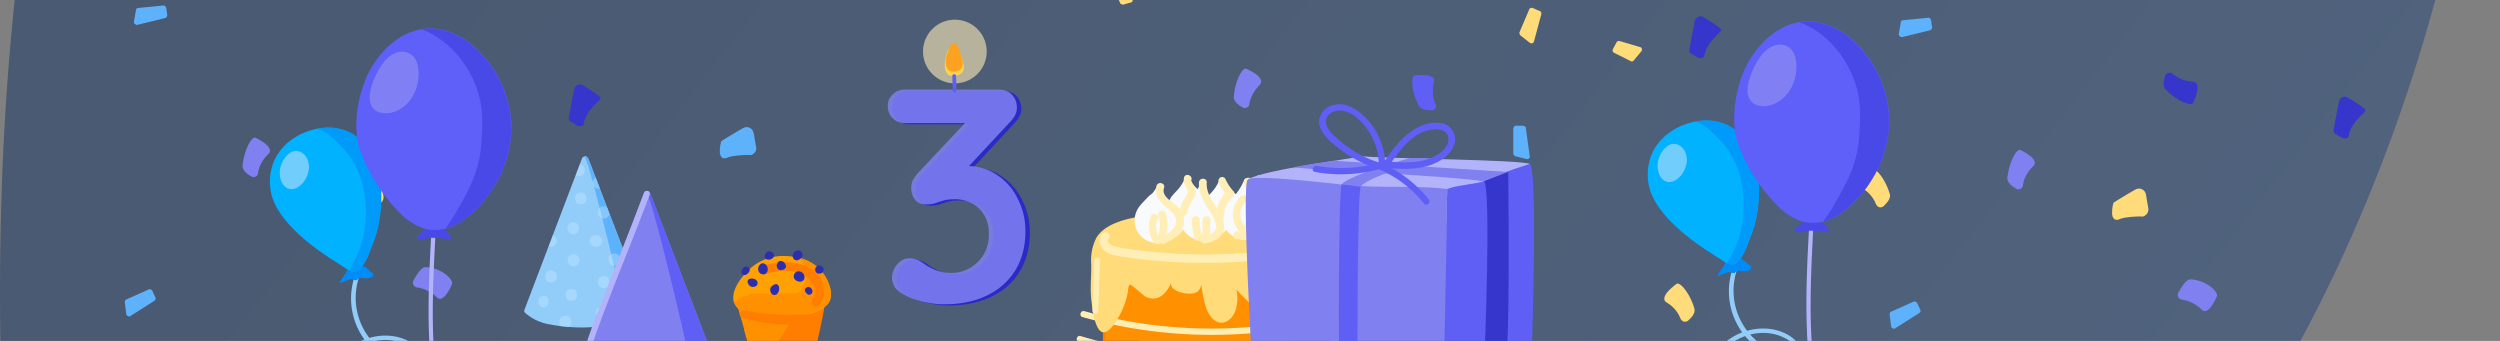 <svg width="352" height="48" fill="none" xmlns="http://www.w3.org/2000/svg"><rect width="100%" height="100%" fill="#808080" stroke="none"/><path opacity=".5" d="M351.404-107.332c-.362-5.997-1.085-11.894-2.229-17.592-3.736-13.994-13.858-6.697-21.571-13.794-8.616-7.796-17.955-13.294-27.354-17.792-20.847-9.795-42.538-13.094-64.108-14.693-40.489-2.899-82.123-3.898-122.01 9.796-37.959 13.094-80.255 43.08-99.777 102.153C-6.19 3.018-2.094 79.184 10.5 144.354c3.314 17.092 7.23 33.885 11.568 50.377 4.158 15.793 8.496 31.586 14.22 45.979 9.52 23.99 27.053 52.077 45.67 37.084 2.23-1.8 4.218-4.199 5.845-7.297 1.747.6 3.495-1 4.157-3.698 13.617-55.375 41.936-95.757 74.412-119.146 36.994-26.688 79.291-21.791 116.105-49.278 32.174-24.09 58.926-72.367 66.94-130.341.421-3.198.843-6.397 1.144-9.596 2.109-20.09 1.446-45.18.844-65.77Z" fill="url(#a)"/><mask id="b" style="mask-type:alpha" maskUnits="userSpaceOnUse" x="0" y="-173" width="352" height="455"><path d="M351.404-107.332c-.362-5.997-1.085-11.894-2.229-17.592-3.736-13.994-13.858-6.697-21.571-13.794-8.616-7.796-17.955-13.294-27.354-17.792-20.847-9.795-42.538-13.094-64.108-14.693-40.489-2.899-82.123-3.898-122.01 9.796-37.959 13.094-80.255 43.08-99.777 102.153C-6.19 3.018-2.094 79.184 10.5 144.354c3.314 17.092 7.23 33.885 11.568 50.377 4.158 15.793 8.496 31.586 14.22 45.979 9.52 23.99 27.053 52.077 45.67 37.084 2.23-1.8 4.218-4.199 5.845-7.297 1.747.6 3.495-1 4.157-3.698 13.617-55.375 41.936-95.757 74.412-119.146 36.994-26.688 79.291-21.791 116.105-49.278 32.174-24.09 58.926-72.367 66.94-130.341.421-3.198.843-6.397 1.144-9.596 2.109-20.09 1.446-45.18.844-65.77Z" fill="#000"/></mask><g mask="url(#b)"><path d="m238.283 7.645.679.408c.34.203.951.203 1.019-.204.272-1.903 2.379-3.33 2.379-3.602 0-.272-1.495-1.223-2.515-1.834-.339-.204-.815-.136-1.087.271-.068.068-.068.204-.136.272l-.747 3.941c-.068.476.136.612.408.748ZM80.497 17.226l.68.408c.34.204.951.204 1.019-.204.272-1.903 2.378-3.33 2.378-3.601 0-.272-1.495-1.224-2.514-1.835-.34-.204-.815-.136-1.087.272-.068.068-.068.204-.136.271l-.748 3.942a.649.649 0 0 0 .408.747Z" fill="#3636CC"/><path d="M176.65 35.233c-.612.748-1.223.136-1.427-.407-.204-.408-.34-.816-.34-1.291.068-.204 1.155-1.835 1.903-2.99.271-.476.883-.612 1.359-.272.068.068.204.136.271.272l1.156 1.563c.339.407.204 1.019-.204 1.359-.068-.068-2.243 1.087-2.718 1.767ZM49.987 29.118c-.884.408-1.156-.408-1.088-1.02 0-.475.068-.883.204-1.29a68.463 68.463 0 0 1 3.058-1.835c.476-.272 1.087-.136 1.36.34.067.135.135.203.135.34l.34 1.97c.068.543-.272 1.02-.816 1.155h-.068c.068-.068-2.378 0-3.125.34Z" fill="#FFDB79"/><path d="M102.446 22.187c-.884.407-1.155-.408-1.087-1.02 0-.407.068-.883.203-1.29a68.67 68.67 0 0 1 3.058-1.835c.476-.272 1.088-.136 1.359.34.068.135.068.203.136.34l.34 1.97c.136.543-.272 1.019-.747 1.155h-.068c-.068-.068-2.515 0-3.194.34Z" fill="#5EB2FC"/><path d="M175.495 9.683c-.476-.271-1.563 1.495-1.767 3.874-.068.68.611 1.223 1.223 1.563.272.204.679.068.883-.204 0-.068.068-.136.068-.204.136-1.02.68-1.903 1.359-2.65 1.291-1.087-1.766-2.379-1.766-2.379ZM35.988 19.401c-.475-.272-1.563 1.494-1.834 3.873-.068.68.611 1.223 1.223 1.563.272.204.68.068.883-.204 0-.068.068-.136.068-.204.136-1.02.612-1.903 1.36-2.65 1.29-1.02-1.7-2.378-1.7-2.378ZM63.645 39.99c.272-.476-1.291-2.242-3.67-2.378-.679-.068-1.426 1.291-1.766 1.902a.687.687 0 0 0 .272.884c.068 0 .136.068.203.068 1.02.136 1.971.611 2.719 1.29 1.019 1.292 2.242-1.766 2.242-1.766Z" fill="#8080F1"/><path d="M199.21 10.635c-.544 0-.544 2.106.544 4.213.339.611 1.223.68 1.834.68a.61.61 0 0 0 .612-.612c0-.068 0-.136-.068-.204-.408-.951-.476-1.97-.272-2.99.612-1.563-2.65-1.087-2.65-1.087Zm6.591 23.919c-.543 0-.543 2.106.544 4.213.34.612 1.223.68 1.835.68.339 0 .611-.34.611-.68v-.204c-.408-.951-.475-1.97-.272-2.99.544-1.563-2.718-1.019-2.718-1.019Z" fill="#5F5FF6"/><path d="M209.471-2.616c-.204.544-2.175-.136-3.874-1.835-.475-.475-.271-1.359-.068-1.97.136-.34.476-.476.816-.408.068 0 .136.068.136.068.747.68 1.767 1.087 2.786 1.155 1.699.068.204 2.99.204 2.99Zm45.46 75.087c-.136.544-2.175-.136-3.806-1.834-.475-.476-.271-1.36-.067-1.97.135-.34.475-.477.815-.409.068 0 .136.068.136.068.747.68 1.767 1.088 2.786 1.156 1.631 0 .136 2.99.136 2.99ZM-30.265-19.4c-.204.543-2.175-.136-3.873-1.835-.476-.476-.272-1.359-.068-1.97.136-.34.475-.476.815-.408.068 0 .136.068.136.068.747.68 1.767 1.087 2.786 1.155 1.699.068.204 2.99.204 2.99Z" fill="#5EB2FC"/><path d="M60.315 12.741c-.203.544-2.174-.136-3.873-1.834-.476-.476-.272-1.36-.068-1.971.136-.34.476-.476.816-.408.068 0 .136.068.136.068.747.68 1.766 1.087 2.785 1.155 1.7 0 .204 2.99.204 2.99Z" fill="#3636CC"/><path d="M236.04 39.99c.408-.407 1.835 1.155 2.514 3.398.204.68-.339 1.29-.883 1.767-.272.203-.68.203-.883-.068l-.136-.136a4.53 4.53 0 0 0-1.903-2.31c-1.427-.748 1.291-2.65 1.291-2.65Zm27.521-16.105c.407-.407 1.834 1.156 2.514 3.398.204.68-.408 1.291-.883 1.767-.272.204-.68.204-.884-.068-.068-.068-.068-.136-.136-.136-.339-.951-1.019-1.767-1.902-2.31-1.427-.748 1.291-2.65 1.291-2.65Zm-48.246-22.56-1.359 3.194c-.068.136 0 .34.135.476l1.292 1.019c.203.136.407.136.543-.068.068-.068.068-.136.068-.136l1.019-3.805c.068-.204-.068-.408-.271-.476l-.952-.408c-.136-.067-.407 0-.475.204ZM-10.967 69.21l3.126 1.563c.136.068.34.068.476-.068l1.087-1.156a.413.413 0 0 0 0-.543c-.068-.068-.136-.068-.204-.136l-3.737-1.291c-.204-.068-.408 0-.476.204l-.476.883c-.068.204 0 .408.204.544ZM-21.295 5.674l2.446 1.223c.136.068.34 0 .408-.135l1.019-1.224c.204-.203.136-.543-.068-.611l-2.99-.884c-.204 0-.34.068-.408.204l-.475.884c-.136.204-.068.407.068.543ZM159.458-.034l-.816-3.397c-.068-.204-.204-.272-.407-.34l-1.631-.068c-.204 0-.408.136-.408.408v.136l1.495 3.669c.068.204.272.272.476.272l.951-.272c.272 0 .408-.204.34-.408ZM78.798 62.89l-.815-3.398c-.068-.203-.204-.271-.408-.34l-1.63-.067c-.204 0-.408.136-.408.407v.136l1.495 3.67c.068.204.271.272.475.272l.952-.272c.271 0 .407-.204.34-.408Z" fill="#FFDB79"/><path d="M213.072 18.11v3.465c0 .204.136.34.272.408l1.563.407c.204.069.476-.067.476-.271v-.136l-.544-3.941c0-.204-.204-.34-.408-.34h-1.019c-.136 0-.34.204-.34.407Zm70.127-29.492v3.466c0 .204.136.34.272.408l1.563.407c.204.068.475-.068.475-.272v-.135l-.543-3.942c0-.204-.204-.34-.408-.34h-1.019c-.204 0-.34.204-.34.408ZM12.817 66.288v3.465c0 .204.136.34.271.408l1.563.408c.204.068.476-.068.476-.272v-.136l-.544-3.873c0-.204-.203-.34-.407-.34h-1.02c-.136 0-.34.136-.34.34Zm76.718-77.67v3.466c0 .204.136.34.272.408l1.563.407c.203.068.475-.068.475-.272v-.135l-.543-3.942c0-.204-.204-.34-.408-.34h-1.02c-.203 0-.34.204-.34.408ZM22.942.782l-3.466.34c-.204 0-.34.135-.34.34l-.272 1.562c-.067.204.136.408.34.476h.136l3.873-.952c.204-.067.34-.203.34-.407l-.136-.952c-.068-.271-.204-.475-.476-.407ZM20.97 40.738l-3.194 1.427c-.136.068-.272.272-.204.407l.204 1.631c0 .204.272.408.476.34.068 0 .136 0 .136-.068l3.33-2.107c.203-.135.271-.34.135-.543l-.407-.884c-.068-.135-.272-.271-.476-.203Z" fill="#5EB2FC"/><path d="m486.773 9.37.68.407c.339.204.951.204 1.019-.204.272-1.902 2.378-3.33 2.378-3.601 0-.272-1.495-1.223-2.514-1.835-.34-.204-.815-.136-1.087.272-.068.068-.068.204-.136.272l-.748 3.94c-.068.477.136.612.408.748Zm-157.785 9.58.679.408c.34.204.952.204 1.02-.204.271-1.902 2.378-3.33 2.378-3.601 0-.272-1.495-1.223-2.514-1.835-.34-.204-.816-.136-1.088.272-.067.068-.067.204-.135.272l-.748 3.941a.649.649 0 0 0 .408.748Z" fill="#3636CC"/><path d="M425.14 36.958c-.611.748-1.223.136-1.427-.408-.204-.407-.339-.815-.339-1.29.067-.205 1.155-1.835 1.902-2.99.272-.476.884-.612 1.359-.273.068.068.204.136.272.272l1.155 1.563c.34.408.204 1.02-.204 1.36-.068-.069-2.242 1.087-2.718 1.766Zm-126.663-6.116c-.883.408-1.155-.407-1.087-1.019 0-.476.068-.883.204-1.291a68.67 68.67 0 0 1 3.058-1.835c.475-.272 1.087-.136 1.359.34.068.136.136.204.136.34l.339 1.97c.068.544-.271 1.02-.815 1.155h-.068c.068-.067-2.378 0-3.126.34Z" fill="#FFDB79"/><path d="M350.936 23.911c-.883.408-1.155-.408-1.087-1.02 0-.407.068-.882.204-1.29a68.67 68.67 0 0 1 3.058-1.835c.476-.272 1.087-.136 1.359.34.068.136.068.204.136.34l.34 1.97c.135.544-.272 1.02-.748 1.155h-.068c-.068-.068-2.514 0-3.194.34Z" fill="#5EB2FC"/><path d="M423.985 11.408c-.476-.272-1.563 1.495-1.767 3.873-.068.68.612 1.223 1.224 1.563.271.204.679.068.883-.204 0-.068.068-.136.068-.204.136-1.019.679-1.902 1.359-2.65 1.291-1.087-1.767-2.378-1.767-2.378Zm-139.506 9.717c-.476-.272-1.563 1.495-1.835 3.873-.068.68.612 1.223 1.223 1.563.272.204.68.068.884-.204 0-.067.068-.136.068-.203.136-1.02.611-1.903 1.359-2.65 1.291-1.02-1.699-2.379-1.699-2.379ZM312.136 41.715c.271-.476-1.291-2.243-3.67-2.379-.679-.068-1.427 1.291-1.767 1.903a.688.688 0 0 0 .272.883c.068 0 .136.068.204.068 1.019.136 1.971.612 2.718 1.291 1.019 1.291 2.243-1.766 2.243-1.766Z" fill="#8080F1"/><path d="M457.961-.891c-.204.543-2.174-.136-3.873-1.835-.476-.476-.272-1.36-.068-1.97.136-.34.476-.476.815-.408.068 0 .136.067.136.067.748.68 1.767 1.088 2.786 1.156 1.699.068.204 2.99.204 2.99Zm45.46 75.087c-.135.544-2.174-.136-3.805-1.835-.476-.476-.272-1.359-.068-1.97.136-.34.476-.476.816-.408.068 0 .135.068.135.068.748.68 1.767 1.087 2.787 1.155 1.63 0 .135 2.99.135 2.99ZM218.225-17.676c-.203.544-2.174-.136-3.873-1.834-.475-.476-.272-1.36-.068-1.971.136-.34.476-.476.816-.408.068 0 .136.068.136.068.747.68 1.766 1.088 2.786 1.155 1.698.068.203 2.99.203 2.99Z" fill="#5EB2FC"/><path d="M308.806 14.466c-.204.543-2.175-.136-3.873-1.835-.476-.476-.272-1.359-.068-1.97.136-.34.475-.476.815-.408.068 0 .136.068.136.068.748.68 1.767 1.087 2.786 1.155 1.699 0 .204 2.99.204 2.99Z" fill="#3636CC"/><path d="M484.531 41.715c.407-.408 1.834 1.155 2.514 3.397.204.68-.34 1.291-.883 1.767-.272.204-.68.204-.884-.068l-.136-.136a4.527 4.527 0 0 0-1.902-2.31c-1.427-.748 1.291-2.65 1.291-2.65Zm27.52-16.105c.408-.408 1.835 1.155 2.515 3.398.203.68-.408 1.29-.884 1.766-.272.204-.679.204-.883-.068-.068-.068-.068-.136-.136-.136a4.524 4.524 0 0 0-1.903-2.31c-1.427-.747 1.291-2.65 1.291-2.65ZM463.805 3.05l-1.359 3.194c-.068.135 0 .34.136.475l1.291 1.02c.204.135.408.135.544-.068.068-.068.068-.136.068-.136l1.019-3.806c.068-.204-.068-.407-.272-.475l-.951-.408c-.136-.068-.408 0-.476.204ZM237.524 70.934l3.126 1.563c.136.068.34.068.475-.068l1.088-1.155a.413.413 0 0 0 0-.544c-.068-.068-.136-.068-.204-.136l-3.738-1.29c-.203-.069-.407 0-.475.203l-.476.883c-.068.204 0 .408.204.544ZM227.195 7.4l2.446 1.223c.136.068.34 0 .408-.136l1.019-1.223c.204-.204.136-.544-.067-.612l-2.99-.883c-.204 0-.34.068-.408.204l-.476.883c-.136.204-.068.408.068.544ZM407.948 1.69l-.815-3.398c-.068-.204-.204-.272-.408-.34l-1.631-.068c-.203 0-.407.136-.407.408v.136l1.495 3.67c.068.203.271.271.475.271l.952-.272c.271 0 .407-.203.339-.407Zm-80.659 62.924-.815-3.398c-.068-.204-.204-.272-.408-.34l-1.631-.068c-.204 0-.408.136-.408.408v.136l1.495 3.67c.068.203.272.271.476.271l.951-.272c.272 0 .408-.204.34-.407Z" fill="#FFDB79"/><path d="M461.563 19.834V23.3c0 .203.136.34.272.407l1.562.408c.204.068.476-.068.476-.272v-.136l-.543-3.94c0-.205-.204-.34-.408-.34h-1.019c-.136 0-.34.203-.34.407ZM531.69-9.657v3.465c0 .204.135.34.271.408l1.563.408c.204.068.476-.068.476-.272v-.136l-.544-3.941c0-.204-.204-.34-.407-.34h-1.02c-.204 0-.339.204-.339.408Zm-270.383 77.67v3.465c0 .204.136.34.272.407l1.563.408c.204.068.476-.068.476-.272v-.136l-.544-3.873c0-.204-.204-.34-.408-.34h-1.019c-.136 0-.34.136-.34.34Zm76.718-77.67v3.465c0 .204.136.34.272.408l1.563.408c.204.068.476-.068.476-.272v-.136l-.544-3.941c0-.204-.204-.34-.408-.34h-1.019c-.204 0-.34.204-.34.408ZM271.432 2.506l-3.465.34c-.204 0-.34.136-.34.34l-.272 1.563c-.068.203.136.407.34.475h.136l3.873-.951c.204-.068.34-.204.34-.408l-.136-.951c-.068-.272-.204-.476-.476-.408Zm-1.97 39.956-3.194 1.427c-.136.068-.272.272-.204.408l.204 1.63c0 .205.272.408.475.34.068 0 .136 0 .136-.068l3.33-2.106c.204-.136.272-.34.136-.544l-.408-.883c-.068-.136-.272-.272-.475-.204Z" fill="#5EB2FC"/><path d="M150.13 52.886c-1.404 3.684 8.815 5.614 19.824 5.614 1.14 0 3.86-.088 3.86-.088 9.956-.395 19.21-2.324 20.57-6.096 2.938-8.334-41.184-7.325-44.254.57Z" fill="#F8FAFB"/><path d="M190.744 47.579v-4.605c0-2.193.219-5-1.667-6.623-.965-.833-2.281-1.009-3.509-1.009-1.579 0-3.158.044-4.737.132-3.158.131-6.315.35-9.473.57-3.027.22-6.097.439-9.035 1.184-1.448.351-2.851.834-4.211 1.491-1.009.483-2.193 1.01-2.544 2.018-.044.131-.088.22-.088.35v.44c0 3.42-.043 6.841-.087 10.262 0 .395.219.702.57.834 5.702 1.184 11.535 1.974 17.324 1.886a51.428 51.428 0 0 0 8.597-.834 48.875 48.875 0 0 0 4.21-1.008c1.228-.351 2.632-.658 3.509-1.623.877-.965 1.141-2.237 1.141-3.465Z" fill="#FF9100" stroke="#FF7E00" stroke-width=".32" stroke-miterlimit="10"/><path d="M190.744 42.974c0-2.193.219-5-1.667-6.623a4.22 4.22 0 0 0-2.237-.921 17.462 17.462 0 0 1-2.675 9.737c-2.895 4.517-7.5 7.412-12.413 9.342h1.579a51.428 51.428 0 0 0 8.597-.834 48.837 48.837 0 0 0 4.21-1.008c1.228-.351 2.632-.658 3.509-1.623.877-.965 1.009-2.237 1.053-3.465.044-1.535.044-3.07.044-4.605Z" fill="#FF7E00" stroke="#FF7E00" stroke-width=".32" stroke-miterlimit="10"/><path d="M190.787 43.15c-9.122 2.894-18.771 3.771-28.245 2.63a63.43 63.43 0 0 1-9.869-1.973c-.526-.132-.789.658-.263.833 11.535 3.246 23.728 3.334 35.351.307a77.965 77.965 0 0 0 3.026-.877v-.92Z" fill="#FFEEB4"/><path d="M190.831 46.965a66.304 66.304 0 0 1-28.859 2.456 62.163 62.163 0 0 1-9.825-2.105c-.526-.176-.789.658-.263.79a67.61 67.61 0 0 0 35.351.745 49.578 49.578 0 0 0 3.64-1.053l-.044-.833Z" fill="#FFEEB4"/><path d="M192.761 35.474c-.044-.263-.132-.483-.175-.702-1.141-3.64-4.869-4.825-8.29-5.22-7.895-.92-15.658-.306-23.465.878-2.149.35-5.219 1.009-6.447 3.026a6.907 6.907 0 0 0-.746 3.64c.044 2.281-.219 3.51.088 5.702.176 1.184.702 5.877 2.895 3.158a11.307 11.307 0 0 0 2.149-4.649c.044-.263.044-1.009.307-1.228.132-.132 1.974 1.579 2.237 1.71 1.754.79 2.938-.438 3.64-2.06-.57 1.359 2.851 2.06 3.684 1.315.176-.175.307-.351.395-.57.044-.132.088-.263.088-.395.307 1.535.482 4.035 1.93 5.044 1.14.79 2.324-.044 2.807-1.14a5.626 5.626 0 0 0 .219-3.29c.044.22 1.491 1.623 1.798 1.886 1.886 1.491 3.772.307 4.035-1.886-.263 2.018 2.456 2.193 3.246.658.263-.483.438-1.316.965-1.667.219-.131.263 2.325.263 2.456a1.72 1.72 0 0 0 1.93 1.448c.087 0 .175-.044.263-.044 1.623-.57 1.228-2.632 1.316-3.947.965.043 1.14 1.36 1.096 2.105-.044.658-.263 1.36-.088 2.017.22.79 1.009 1.228 1.799 1.053a1.2 1.2 0 0 0 .57-.307c2.237-1.71 2.149-6.228 1.491-8.991Z" fill="#FFDB79"/><path d="M192.322 36.965a16.1 16.1 0 0 0-1.315-4.035c-.614-1.228-1.667-1.974-2.851-1.974-.219 0-.395.088-.483.263a.529.529 0 0 0 0 .614c.088.176.307.264.483.264 1.754 0 2.324 2.456 2.719 4.078.044.22.088.395.132.57.263 1.053.438 2.106.438 3.159v.175c0 .702.044 2.15-.482 2.675a.564.564 0 0 1-.439.176h-.044c-.307 0-.57.22-.57.526v.044c0 .307.22.614.527.614h.087c.746 0 1.667-.439 1.93-2.368.307-1.58.219-3.202-.132-4.781Zm-5.35 1.316a.65.65 0 0 0-.614.175c-.132.132-.176.351-.132.57a4.866 4.866 0 0 1-.263 3.334c-.132.307 0 .701.307.833.088.044.175.044.263.044a.538.538 0 0 0 .482-.307 6.06 6.06 0 0 0 .351-4.21c-.044-.22-.219-.352-.394-.44Z" fill="#FCD250"/><path d="M166.27 29.114h-.307c-1.404-.044-2.5-1.184-2.544-2.588 0-.175.088-.394.044-.614-.307.132-.526.351-.702.614-.175.22-.307.483-.482.658-.176.176-.483.351-.702.614-.395.439-.833.834-1.184 1.316a3.283 3.283 0 0 0-.351 3.29 3.183 3.183 0 0 0 2.368 1.754 4.14 4.14 0 0 0 2.5-.57c1.492-.439 2.369-1.974 1.93-3.465-.088-.395-.307-.746-.526-1.053v.044h-.044Z" fill="#F8FAFB"/><path d="M173.2 29.684c-.439 0-.921-.131-1.316-.35a4.487 4.487 0 0 1-1.93-2.106 2.683 2.683 0 0 1-.351-1.316c.044-.219.044-.394.088-.614a.398.398 0 0 0-.482.044 2.53 2.53 0 0 1-.22.614c-.131.22-.263.439-.351.702a2.593 2.593 0 0 1-1.315 1.491c-.176.176-.351.395-.527.614a3.288 3.288 0 0 0-.351 3.29c.439.92 1.316 1.579 2.369 1.754a4.143 4.143 0 0 0 2.5-.57 2.764 2.764 0 0 0 1.93-1.93 4.072 4.072 0 0 0-.044-1.623Z" fill="#F8FAFB"/><path d="M178.551 28.325c-.395-.395-.878-.702-1.316-1.053a4.5 4.5 0 0 1-1.272-1.842c-.132-.307-.614-.483-.79-.088a7.71 7.71 0 0 1-1.052 1.842c-.395.527-.921.965-1.316 1.491a3.286 3.286 0 0 0-.351 3.29c.439.921 1.316 1.579 2.369 1.754a4.143 4.143 0 0 0 2.5-.57 2.842 2.842 0 0 0 1.929-1.93c.307-1.052.044-2.149-.701-2.894Z" fill="#F8FAFB"/><path d="M174.384 27.667c-.307-.307-.702-.57-1.053-.834a4.115 4.115 0 0 1-1.008-1.447c-.088-.22-.483-.395-.615-.088a5.906 5.906 0 0 1-.833 1.448c-.307.394-.702.745-1.052 1.184a2.51 2.51 0 0 0 1.622 3.991 2.846 2.846 0 0 0 1.974-.482 2.274 2.274 0 0 0 1.535-1.491c.219-.834 0-1.711-.57-2.281Z" fill="#F8FAFB"/><path d="M179.472 27.667c-.307-.307-.702-.57-1.053-.834a4.117 4.117 0 0 1-1.009-1.447c-.087-.22-.482-.395-.614-.088a5.908 5.908 0 0 1-.833 1.448c-.307.394-.702.745-1.053 1.184a2.51 2.51 0 0 0 1.623 3.991 2.846 2.846 0 0 0 1.974-.482c1.184-.351 1.886-1.58 1.535-2.764a2.102 2.102 0 0 0-.57-1.008Zm-9.913-.307c-.307-.307-.701-.57-1.052-.834a4.106 4.106 0 0 1-1.009-1.447c-.088-.22-.482-.395-.614-.088a5.908 5.908 0 0 1-.833 1.448c-.307.394-.702.745-1.053 1.184a2.51 2.51 0 0 0 1.623 3.991 2.844 2.844 0 0 0 1.973-.482 2.277 2.277 0 0 0 1.536-1.492c.263-.79 0-1.666-.571-2.28Z" fill="#F8FAFB"/><path d="M183.507 28.632c-.395-.395-.877-.702-1.316-1.053a4.027 4.027 0 0 1-1.228-1.842c-.132-.307-.614-.482-.79-.088a7.709 7.709 0 0 1-1.052 1.842c-.395.527-.921.921-1.316 1.492a3.205 3.205 0 0 0-.351 3.245c.439.921 1.316 1.58 2.369 1.755a4.143 4.143 0 0 0 2.5-.57 2.761 2.761 0 0 0 1.929-1.93c.264-1.01 0-2.106-.745-2.851Z" fill="#F8FAFB"/><path d="M177.673 35.956c0-.307-.263-.482-.526-.482h-.044c-3.728.35-7.456.438-11.184.263a75.893 75.893 0 0 1-5.439-.483c-1.184-.131-2.105-.263-2.982-.438-.614-.132-1.36-.395-1.491-.746a.496.496 0 0 1 .131-.482.494.494 0 0 0-.087-.702s-.044 0-.044-.044c-.263-.22-.658-.175-.877.132a1.645 1.645 0 0 0 .043 1.973c.483.658 1.316.921 2.062 1.053 1.974.35 4.079.614 6.491.79 1.974.175 3.991.219 6.009.219 2.456 0 4.956-.132 7.456-.351.307-.088.526-.395.482-.702Z" fill="#FFEEB6"/><path d="m154.033 36.702-.219 7.061c0 .57.833.57.833 0l.219-7.061c.044-.57-.789-.57-.833 0Z" fill="#FFEEB4"/><path d="M168.244 26.439c-.088-.132-.132-.264-.22-.395-.175-.263-.351-.483-.263-.746a.496.496 0 0 0-.131-.482.65.65 0 0 0-.571-.176.474.474 0 0 0-.35.351c-.088.439 0 .878.263 1.272.175.351.351.702.219 1.053a3.992 3.992 0 0 1-.351.57 2.834 2.834 0 0 0-.351.614c-.131.307-.263.658-.307 1.009-.219-.307-.482-.526-.789-.79-.088-.087-.176-.175-.307-.219-.702-.526-1.492-1.14-1.185-2.061.044-.176.044-.351-.087-.483a.649.649 0 0 0-.57-.175c-.176.044-.351.175-.395.35-.483 1.492.702 2.5 1.71 3.334l.044.044c.614.482 1.228 1.14.921 2.017-.219.658-.745 1.185-1.359 1.492.307-.965.263-2.018-.044-2.983-.044-.175-.22-.307-.395-.35a.563.563 0 0 0-.526.175c-.132.131-.132.307-.088.482a3.992 3.992 0 0 1-.044 2.763c-.351-.701-.395-1.579-.044-2.324.132-.22.044-.483-.175-.57-.044 0-.044 0-.088-.044-.307-.132-.614 0-.745.307a3.825 3.825 0 0 0 .482 3.684.54.54 0 0 0 .439.22h.131a.707.707 0 0 0 .307-.176l.132.131a.606.606 0 0 0 .394 0c.922-.394 3.115-1.535 2.764-3.64 0-.088-.044-.175-.044-.307.088 0 .175 0 .263-.044a.544.544 0 0 0 .263-.35c.088-.483.263-.966.483-1.404l.263-.395c.175-.22.307-.439.394-.702.132-.307.088-.701-.043-1.052Zm4.035 4.298c0-1.184.482-2.325 1.359-3.114a.504.504 0 0 0 0-.746 6.112 6.112 0 0 1-1.096-1.666c-.088-.22-.395-.351-.614-.263h-.044a.627.627 0 0 0-.307.745v.044c.263.526.57 1.053.921 1.491a5.47 5.47 0 0 0-1.14 2.105l-.264-.394c-.657-1.053-1.271-2.018-1.184-3.246.044-.263-.175-.482-.438-.526h-.044c-.307-.044-.57.175-.614.482-.088 1.491.658 2.72 1.403 3.904l.132.219c.438.57.702 1.228.877 1.93.088.614-.175 1.009-.877 1.272.044-.307.044-.614.044-.921-.044-.307 0-.658.044-.965.043-.176 0-.395-.176-.483-.131-.131-.351-.175-.57-.131-.175.044-.307.175-.307.35a4.118 4.118 0 0 0-.044 1.273c.044.307 0 .614-.132.92-.219-.657-.307-1.359-.307-2.06a.481.481 0 0 0-.263-.44.65.65 0 0 0-.57 0 .483.483 0 0 0-.263.44c0 .876.132 1.754.439 2.587a.474.474 0 0 0 .35.35.609.609 0 0 0 .395 0c.044.089.088.22.219.264a.5.5 0 0 0 .351.131h.088c1.14-.175 1.974-.657 2.412-1.315.351-.57.395-1.272.132-1.93.088-.132.088-.22.088-.307Zm7.061-2.939c.219-.219.175-.57-.044-.79 0 0-.044-.043-.088-.043-.657-.482-1.14-1.14-1.315-1.93a.477.477 0 0 0-.351-.35.664.664 0 0 0-.57.13.494.494 0 0 0-.132.483c.219.834.658 1.623 1.316 2.193-.132.176-.263.351-.351.527a2.51 2.51 0 0 0-.307-.351c-.57-.658-1.14-1.36-1.272-2.237 0-.263-.219-.439-.482-.395h-.088a.59.59 0 0 0-.483.658c.176 1.009.79 1.71 1.36 2.412.351.395.658.834.965 1.316.482.79.351 1.755-.263 2.412-.307.351-.746.57-1.184.702a3.702 3.702 0 0 0 .57-3.026.477.477 0 0 0-.351-.351.665.665 0 0 0-.57.131.494.494 0 0 0-.132.483 2.498 2.498 0 0 1-.351 2.018c-.833-1.01-.789-2.5.176-3.378.219-.219.175-.57 0-.745a.505.505 0 0 0-.746 0 3.612 3.612 0 0 0-1.053 2.587c0 .878.351 1.711.922 2.369l-.22-.044c-.175-.044-.395.044-.526.175-.132.132-.176.351-.132.57.044.176.22.264.351.308.307.044.658.087.965.087a4.807 4.807 0 0 0 2.851-.92c.702-.57 1.053-1.404 1.053-2.281 0-.527-.132-1.01-.395-1.448.263-.482.526-.92.877-1.272Zm3.772.79a3.31 3.31 0 0 0-.614-.483c-.351-.175-.614-.482-.833-.79l-.132-.218a5.638 5.638 0 0 1-.614-1.492c-.044-.175-.132-.307-.307-.35a.698.698 0 0 0-.57.131.565.565 0 0 0-.176.526 5.783 5.783 0 0 0 1.009 2.237c.263.351.57.658.965.877.395.22.702.527.965.921.351.527.351 1.185.044 1.755-.307.482-.746.877-1.316 1.052a1.05 1.05 0 0 0 .307-.526c.044-.307.044-.57-.044-.877l-.044-.175-.263-1.36c0-.176-.131-.307-.307-.351a.698.698 0 0 0-.57.132.562.562 0 0 0-.175.526l.263 1.36v.131c.044.175.087.395 0 .526a.742.742 0 0 1-.439.132h-.088c-.131 0-.263.088-.35.22-.044.087-.088.13-.088.219-.263-.044-.527.087-.614.35-.132.22-.044.483.175.614.044 0 .044.044.088.044.482.22 1.009.307 1.535.351.57 0 1.14-.131 1.623-.395a2.892 2.892 0 0 0 1.535-2.149c.175-1.228-.176-2.236-.965-2.938Z" fill="#FFEEB6"/><path d="M202.993 52.402c2 .09 12.683-3.228 12.683-3.228s.909-25.866-.318-26.14c-1.228-.272-11.274.319-11.274.319l-5.228 6 3.909 10.275" fill="#5F5FF6"/><path d="M208.902 25.49c1.137.318.091 25.457.091 25.457 1-.182 1.955-.409 2.955-.682.728-.272.409-26.094.409-26.094l-3.227.273-.228 1.046Z" fill="#3636CC"/><path d="M203.72 30.081c0-.59 0-2.41.045-2.955.046-.5-.318-.409.364-.636.864-.364 4.182-.682 4.728-.955.636-.318 1.273-.545 1.955-.818 1.454-.637 3-1.137 4.546-1.637-1.182-.59-19.684-.727-23.821-1.09-1.455.454-12.865 1.772-15.82 3.227-.137 2.455.045 13.092.045 13.092s9.319 1.091 14.184 1.319c4.455.181 11.41-.137 12.865.045-.182-1.455.954-8.183.909-9.592Z" fill="#B3B3FC"/><path d="M203.72 30.081c0-.59 0-2.41.045-2.955.046-.182.046-.364.046-.5-4.091-.59-9.728-.045-14.865-.636-6.729-.773-12.775-1.273-13.275-.682-.864.818.637 26.276.637 26.276s8.273 1 13.138 1.227c4.455.182 12.456-.045 13.865.091-.046-1.455.454-21.412.409-22.82Zm8.592-5.864h.045l-24.593-1.591c-.228.045-4.546.636-5.592.954 5.546.546 22.23 1.182 26.685 1.955l3.455-1.318Z" fill="#8080F1"/><path d="M198.447 22.262s-8.91 2.546-9.547 3.728c-.455.818-.182 13.547 0 13.547.546.045.5.045 1 .045.364 0 1.273.091 1.273.091s-.045-12.91.5-13.501c1.773-1.773 10.365-3.864 11.32-3.774-.955-.09-4.228-.181-4.546-.136Z" fill="#8080F1"/><path d="M188.9 25.99c-.455.818-.455 26.685-.273 26.685.546.045.5.045 1 .045.364 0 1.501.091 1.501.091s-.046-25.412.454-26.503c-.454-.091-2.682-.364-2.682-.318ZM195.537 23.398c1.5-2.182 3.41-4.955 6.319-5.182.546-.09 1.091.046 1.591.318.5.41.637 1.137.364 1.728-.5 1.227-2 1.954-3.228 2.273-1.682.454-3.455.318-5.182.227-.591-.045-.591.864 0 .91 1.818.136 3.682.227 5.5-.274 1.455-.409 3.092-1.272 3.728-2.727.591-1.137.091-2.546-1.045-3.137-.182-.09-.41-.182-.637-.182-1.5-.318-3.091.319-4.319 1.182-1.591 1.137-2.727 2.773-3.864 4.41-.318.454.455.91.773.454Z" fill="#5F5FF6"/><path d="M195.037 23.262c0-1.773-.5-3.455-1.409-4.955-.909-1.455-2.273-2.91-3.955-3.455-1.5-.5-3.41.09-3.864 1.727-.5 1.728 1.409 3.32 2.591 4.228 1.637 1.273 3.455 2.273 5.455 2.91.546.181.818-.682.227-.864a14.88 14.88 0 0 1-4.091-2c-.682-.455-1.273-.955-1.864-1.5a4.624 4.624 0 0 1-1.364-1.728c-.227-.636.046-1.364.637-1.727a2.372 2.372 0 0 1 2-.228c1.409.41 2.591 1.682 3.364 2.91.909 1.409 1.364 3 1.364 4.682 0 .273.182.455.455.455.272 0 .454-.182.454-.455Z" fill="#5F5FF6"/><path d="M193.992 23.762a16.062 16.062 0 0 1 6.5 4.91.44.44 0 0 0 .637 0 .44.44 0 0 0 0-.637 17.014 17.014 0 0 0-6.865-5.137c-.227-.045-.5.091-.545.319-.091.227.045.454.273.545Z" fill="#5F5FF6"/><path d="M195.401 22.535a19.694 19.694 0 0 1-10.001.818c-.591-.09-.819.773-.228.864 3.501.636 7.092.318 10.456-.819.5-.181.273-1.045-.227-.863Z" fill="#5F5FF6"/><path d="M128.708 36.538c.257 0 .529.043.815.129.314.086.657.257 1.029.514.486.372 1.057.7 1.715.986.686.286 1.472.43 2.358.43.886 0 1.715-.215 2.486-.644a5.646 5.646 0 0 0 1.972-1.886c.515-.83.772-1.815.772-2.959 0-1.086-.228-1.986-.686-2.7a4.199 4.199 0 0 0-1.758-1.63 4.941 4.941 0 0 0-2.315-.557c-.629 0-1.157.057-1.586.171-.4.115-.8.243-1.2.386-.372.114-.815.172-1.33.172-.657 0-1.171-.229-1.543-.686-.343-.458-.514-1-.514-1.63 0-.4.071-.757.214-1.071.171-.315.414-.658.729-1.03l7.545-8.017 1.158.987h-10.547c-.686 0-1.257-.23-1.715-.686-.457-.458-.686-1.03-.686-1.715 0-.658.229-1.2.686-1.63.458-.457 1.029-.686 1.715-.686h13.119c.886 0 1.544.243 1.973.73.457.485.686 1.1.686 1.843 0 .371-.1.743-.301 1.115a4.65 4.65 0 0 1-.728.943l-7.589 8.146-1.158-1.458c.315-.143.744-.271 1.287-.386.571-.114 1.043-.171 1.414-.171 1.687 0 3.144.443 4.374 1.329a8.279 8.279 0 0 1 2.872 3.387c.686 1.372 1.029 2.858 1.029 4.458 0 2.116-.472 3.945-1.415 5.488-.943 1.544-2.272 2.73-3.987 3.559-1.715.829-3.716 1.243-6.002 1.243-1.058 0-2.101-.129-3.13-.386s-1.915-.6-2.658-1.029c-.629-.343-1.058-.714-1.286-1.114-.2-.43-.3-.83-.3-1.2 0-.658.228-1.273.685-1.844.486-.6 1.087-.9 1.801-.9Z" fill="#2A2AC6"/><path opacity=".85" d="M128.087 36.368c.257 0 .529.042.814.128.315.086.658.258 1.029.515a8.19 8.19 0 0 0 1.715.986c.686.286 1.472.429 2.358.429.886 0 1.715-.215 2.487-.644a5.656 5.656 0 0 0 1.972-1.886c.515-.829.772-1.815.772-2.958 0-1.086-.229-1.987-.686-2.701a4.205 4.205 0 0 0-1.758-1.63 4.941 4.941 0 0 0-2.315-.557c-.629 0-1.158.057-1.586.172-.4.114-.801.243-1.201.386-.371.114-.814.171-1.329.171-.657 0-1.172-.229-1.543-.686-.343-.457-.515-1-.515-1.63 0-.4.072-.757.215-1.07.171-.315.414-.658.728-1.03l7.546-8.017 1.158.986h-10.547c-.686 0-1.258-.229-1.715-.686-.457-.457-.686-1.029-.686-1.715 0-.657.229-1.2.686-1.63.457-.457 1.029-.685 1.715-.685h13.119c.886 0 1.544.243 1.972.729.458.486.686 1.1.686 1.843 0 .372-.1.743-.3 1.115a4.62 4.62 0 0 1-.729.943l-7.588 8.146-1.158-1.458c.315-.143.743-.271 1.286-.386.572-.114 1.044-.171 1.415-.171 1.687 0 3.144.443 4.373 1.33a8.281 8.281 0 0 1 2.873 3.386c.686 1.372 1.029 2.858 1.029 4.459 0 2.115-.472 3.944-1.415 5.488-.943 1.543-2.272 2.73-3.987 3.558-1.715.83-3.716 1.244-6.003 1.244-1.057 0-2.1-.13-3.129-.386-1.029-.258-1.915-.6-2.658-1.03-.629-.342-1.058-.714-1.287-1.114-.2-.429-.3-.829-.3-1.2 0-.658.229-1.272.686-1.844.486-.6 1.086-.9 1.801-.9Z" fill="#8080F1"/><path opacity=".59" d="M134.378 11.737a4.484 4.484 0 1 0 0-8.967 4.484 4.484 0 0 0 0 8.967Z" fill="#FFEEB6"/><path d="M135.691 9.2c-.022-.088-.11-.547-.132-.635-.218-.721-.437-1.137-.7-1.837-.109-.284-.371-.46-.656-.328-.394.175-.7.503-.831.875-.263.897-.525 1.968-.197 2.778.088.219.219.415.416.525.197.11.415.175.634.153.459-.022 1.116-.197 1.334-.656.153-.285.197-.547.132-.875Z" fill="#FCD250"/><path d="M135.516 8.587c-.022-.087-.044-.153-.066-.24-.197-.657-.328-1.335-.634-1.925-.132-.24-.328-.416-.613-.285-.372.153-.525.591-.656.92-.284.72-.547 1.662-.263 2.405a.909.909 0 0 0 .372.481c.175.11.372.154.569.154.416 0 1.006-.175 1.203-.591.153-.306.153-.613.088-.919Z" fill="#FCA120"/><path d="M134.094 10.687c.022.7.022 1.378.044 2.078 0 .328.525.328.525 0-.022-.7-.022-1.378-.044-2.078-.022-.328-.547-.328-.525 0Z" fill="#5F5FF6"/><path d="M60.694 33.47c-.25 4.64-.467 9.312-.28 13.952.062 2.242.28 4.453.654 6.664.342 2.056.903 4.142 1.993 5.917a9.206 9.206 0 0 0 4.39 3.893c.375.156.561-.467.157-.623-3.675-1.464-5.295-5.481-5.918-9.094-.778-4.36-.81-8.813-.716-13.204.063-2.522.187-5.014.312-7.505.03-.405-.592-.405-.592 0Z" fill="#B3B3FC"/><path d="M49.95 38.858a9.864 9.864 0 0 0 5.014 12.02c.84.405 1.837.841 2.771.748.779-.062 1.589-.592 1.62-1.433.03-.903-.779-1.526-1.464-1.962-2.834-1.712-6.664-1.059-9.093 1.06-2.71 2.335-3.55 6.29-2.866 9.684.81 4.142 3.8 7.506 7.194 9.81.343.218.654-.311.312-.56-2.74-1.869-5.2-4.454-6.384-7.6-1.09-2.958-.997-6.446.716-9.155 1.588-2.553 4.733-4.017 7.723-3.488a6.36 6.36 0 0 1 1.993.717c.592.342 1.713 1.12 1.028 1.868-.685.747-1.806.28-2.523 0-4.609-1.775-7.007-6.913-5.418-11.585.124-.342-.499-.53-.623-.124Z" fill="#92CDFA"/><path d="M49.11 37.518c-.281.872-.904 1.557-1.34 2.367l1.526-.56c.031-.032.062-.032.124-.032.063 0 .094.032.156.032.187.062.374.124.56.124h.094l.063-.062a.692.692 0 0 1 .404-.25c.156 0 .312 0 .467.032.28.031.592.031.872-.031.125-.031.25-.062.374-.156.125-.093.156-.218.156-.342-.031-.218-.28-.312-.436-.436-.156-.125-.312-.312-.498-.468a1.571 1.571 0 0 0-.717-.28 5.732 5.732 0 0 0-1.027-.093c-.25 0-.56.093-.654.311l-.125-.156Z" fill="#008CF7"/><path d="M52.192 21.293c-2.086-3.083-5.45-4.266-9.53-2.553-4.64 2.117-5.075 6.228-4.422 8.72 1.028 3.924 6.01 7.567 9.405 9.654 1.433.872 2.336 1.868 3.364.405.872-1.277.81-1.62 1.526-3.302 1.432-3.394 1.744-9.81-.343-12.924Z" fill="#00B2FF"/><path opacity=".59" d="M52.192 21.293c-1.744-2.584-4.422-3.83-7.63-3.145.779.062 1.464.56 2.056 1.059.747.654 1.432 1.37 2.086 2.117 2.336 2.772 3.052 6.478 2.74 10.028-.186 2.398-.996 4.703-2.304 6.727.654.343 1.246.343 1.838-.56.872-1.277.81-1.62 1.526-3.302 1.463-3.394 1.775-9.81-.312-12.924Z" fill="#008CF7"/><path d="M42.289 21.387c-.654-.28-1.37-.125-2.024.654a3.682 3.682 0 0 0-.872 2.055c-.063 1.215.436 2.367 1.463 2.523 1.028.155 2.118-.935 2.492-2.15.467-1.4-.156-2.709-1.06-3.082Z" fill="#71CDFB"/><path d="M63.497 33.377c-.343-.748-1.06-1.246-1.9-1.34a3.366 3.366 0 0 0-1.246.063c-.03-.031-.062-.063-.093-.063h-.031c-.53.374-.997.779-1.464 1.215a.284.284 0 0 0 0 .374.238.238 0 0 0 .156.062c.436.031.872-.031 1.308-.156a5.277 5.277 0 0 1 1.401 0c.25 0 .467 0 .716.031.312.063.623.094.904.125.124 0 .249-.125.249-.25.03.032.03-.03 0-.061Z" fill="#4949E7"/><path d="M51.382 11.39c-1.183 3.021-1.744 7.163-.529 10.215a24.06 24.06 0 0 0 5.668 8.595c1.214 1.183 2.771 2.087 4.453 2.18 1.464.031 2.928-.405 4.111-1.277 2.024-1.339 3.706-3.394 4.89-5.512a15.85 15.85 0 0 0 1.961-6.228c.094-1.09.094-2.18-.062-3.24-.498-3.674-2.273-7.006-5.045-9.498-1.464-1.339-3.27-2.242-5.2-2.553-4.703-.654-8.658 3.27-10.247 7.318Z" fill="#5F5FF9"/><path d="M71.843 16.155c-.499-3.675-2.274-7.007-5.045-9.498-1.464-1.34-3.27-2.243-5.201-2.554a7.503 7.503 0 0 0-2.211.031c3.208 1.246 5.45 3.675 6.82 6.229 1.588 2.99 1.962 5.605 1.526 10.276-.311 3.426-1.526 5.824-3.52 9.25-.466.81-.965 1.557-1.494 2.304a7.278 7.278 0 0 0 2.336-1.09c2.024-1.339 3.706-3.394 4.89-5.512a15.85 15.85 0 0 0 1.961-6.228 15.79 15.79 0 0 0-.062-3.208Z" fill="#4949E7"/><path d="M56.21 7.31c1.557-.217 2.49.81 2.678 2.274.342 2.616-.997 5.543-3.706 6.26-1.121.31-2.585.03-2.99-1.215-.311-.934-.062-1.993.25-2.896.529-1.557 1.868-4.142 3.767-4.422Z" fill="#8080F4"/><path d="M254.694 32.47c-.249 4.64-.467 9.312-.28 13.952a47.73 47.73 0 0 0 .654 6.664c.342 2.056.903 4.142 1.993 5.917a9.2 9.2 0 0 0 4.391 3.893c.373.156.56-.467.155-.623-3.674-1.464-5.294-5.481-5.917-9.094-.778-4.36-.809-8.813-.716-13.204.063-2.522.187-5.014.312-7.505.031-.405-.592-.405-.592 0Z" fill="#B3B3FC"/><path d="M243.95 37.858a9.864 9.864 0 0 0 5.014 12.02c.841.405 1.837.841 2.771.748.779-.062 1.589-.592 1.62-1.433.031-.903-.779-1.526-1.464-1.962-2.834-1.712-6.664-1.059-9.093 1.06-2.71 2.335-3.551 6.29-2.865 9.684.809 4.142 3.799 7.506 7.193 9.81.343.218.654-.311.312-.56-2.741-1.869-5.201-4.454-6.384-7.6-1.09-2.958-.997-6.446.716-9.155 1.588-2.553 4.734-4.017 7.723-3.488.716.125 1.37.374 1.993.717.592.342 1.713 1.12 1.028 1.868-.685.747-1.806.28-2.523 0-4.609-1.775-7.007-6.913-5.418-11.585.124-.342-.499-.53-.623-.124Z" fill="#92CDFA"/><path d="M243.109 36.519c-.28.872-.903 1.557-1.339 2.366l1.526-.56c.031-.031.062-.031.124-.031.063 0 .094.03.156.03.187.063.374.125.561.125h.093l.062-.062a.696.696 0 0 1 .405-.25c.156 0 .312 0 .467.032.281.031.592.031.872-.031.125-.031.25-.062.374-.156.125-.093.156-.218.156-.342-.031-.218-.28-.312-.436-.436-.156-.125-.312-.312-.498-.468a1.575 1.575 0 0 0-.717-.28 5.725 5.725 0 0 0-1.027-.093c-.25 0-.561.093-.654.311l-.125-.155Z" fill="#008CF7"/><path d="M246.192 20.293c-2.086-3.083-5.45-4.266-9.529-2.553-4.641 2.117-5.077 6.228-4.423 8.72 1.028 3.924 6.011 7.567 9.405 9.654 1.433.872 2.336 1.868 3.364.405.872-1.277.809-1.62 1.526-3.302 1.432-3.394 1.744-9.81-.343-12.924Z" fill="#00B2FF"/><path opacity=".59" d="M246.192 20.293c-1.744-2.584-4.422-3.83-7.63-3.145.779.062 1.464.56 2.056 1.059a22.36 22.36 0 0 1 2.086 2.117c2.336 2.772 3.052 6.478 2.741 10.028-.187 2.398-.997 4.703-2.305 6.727.654.343 1.246.343 1.838-.56.872-1.277.809-1.62 1.526-3.302 1.463-3.394 1.775-9.81-.312-12.924Z" fill="#008CF7"/><path d="M236.289 20.387c-.654-.28-1.37-.125-2.024.654a3.675 3.675 0 0 0-.872 2.055c-.063 1.215.436 2.367 1.463 2.523 1.028.155 2.118-.934 2.492-2.15.467-1.4-.156-2.708-1.059-3.082Z" fill="#71CDFB"/><path d="M257.497 32.377c-.343-.748-1.059-1.246-1.9-1.34a3.367 3.367 0 0 0-1.246.063c-.031-.031-.062-.063-.093-.063h-.031c-.53.374-.997.779-1.464 1.215a.285.285 0 0 0 0 .374.237.237 0 0 0 .156.062c.436.031.872-.031 1.308-.156a5.274 5.274 0 0 1 1.401 0c.249 0 .467 0 .716.031.312.063.623.094.904.125a.268.268 0 0 0 .249-.25c.031.032.031-.03 0-.061Z" fill="#4949E7"/><path d="M245.382 10.39c-1.183 3.021-1.744 7.163-.529 10.215a24.057 24.057 0 0 0 5.668 8.595c1.214 1.183 2.772 2.087 4.453 2.18 1.464.031 2.928-.405 4.111-1.277 2.024-1.339 3.706-3.394 4.889-5.512a15.85 15.85 0 0 0 1.962-6.228c.094-1.09.094-2.18-.062-3.24-.498-3.674-2.273-7.006-5.045-9.498-1.464-1.339-3.27-2.242-5.201-2.553-4.702-.654-8.657 3.27-10.246 7.318Z" fill="#5F5FF9"/><path d="M265.843 15.155c-.498-3.675-2.274-7.007-5.045-9.498-1.464-1.34-3.27-2.243-5.201-2.554a7.502 7.502 0 0 0-2.211.031c3.208 1.246 5.45 3.675 6.82 6.229 1.588 2.99 1.962 5.605 1.526 10.276-.311 3.426-1.526 5.824-3.519 9.25-.467.81-.965 1.557-1.495 2.304a7.276 7.276 0 0 0 2.336-1.09c2.024-1.339 3.706-3.394 4.889-5.512a15.85 15.85 0 0 0 1.962-6.228 15.782 15.782 0 0 0-.062-3.208Z" fill="#4949E7"/><path d="M250.21 6.31c1.557-.217 2.491.81 2.678 2.274.342 2.616-.997 5.543-3.706 6.26-1.121.31-2.585.03-2.99-1.215-.311-.934-.062-1.993.249-2.896.53-1.557 1.869-4.142 3.769-4.422Z" fill="#8080F4"/><path d="m90.9 43.335-8.054-20.972c-.056-.195-.252-.335-.447-.363-.224.028-.42.168-.476.363l-8.08 21.252c-.057.167-.029.335.111.447a6.95 6.95 0 0 0 3.496 1.622c1.593.307 3.243.447 4.865.42a25.078 25.078 0 0 0 4.334-.476 22.956 22.956 0 0 0 4.11-1.398c.476-.196.308-.587.14-.895Z" fill="#92CDFA"/><path d="m90.9 43.335-8.054-20.972c-.056-.195-.252-.335-.447-.363-.028 0-.056 0-.084.028.95 1.762 5.564 21.027 5.844 23.069 0 .056.028.111.028.14.895-.28 1.761-.644 2.6-.98.448-.223.28-.614.112-.922Z" fill="#5EB2FC"/><path opacity=".38" d="m77.254 42.412-.028-.195v-.029a.667.667 0 0 0-.168-.307.61.61 0 0 0-.224-.14c-.084-.056-.196-.056-.28-.056-.083 0-.167.028-.223.028a.667.667 0 0 0-.308.168l-.111.168a.774.774 0 0 0-.084.363v.168l.028.196.084.167.111.14c.056.056.14.112.224.14.112.056.252.056.363.056a.397.397 0 0 0 .168-.056.608.608 0 0 0 .224-.14.583.583 0 0 0 .112-.167v-.028c.028-.056.056-.112.084-.196v-.028c0-.056.028-.14.028-.224v-.028Zm.335-4.306c-1.09 0-1.09 1.678 0 1.678s1.09-1.678 0-1.678Zm2.852 4.25c1.09 0 1.09-1.677 0-1.677s-1.09 1.677 0 1.677Zm-.223 3.551a.58.58 0 0 0 .167-.28.728.728 0 0 0 .084-.307c0-.084-.028-.14-.028-.223a.622.622 0 0 0-.223-.364l-.168-.14a.789.789 0 0 0-.42-.112h-.027a.744.744 0 0 0-.336.084.58.58 0 0 0-.28.168.579.579 0 0 0-.167.28.743.743 0 0 0-.084.335c0 .084.028.14.028.224.028.14.112.28.223.363l.056.028c.336.028.643.084.979.112.056-.084.14-.112.196-.168Zm.53-10.094c-1.09 0-1.09 1.678 0 1.678 1.091 0 1.091-1.678 0-1.678Zm-3.187-1.062c.979 0 1.063-1.37.28-1.622l-.587 1.566c.084.028.195.056.307.056Zm3.16-1.762c1.09 0 1.09-1.678 0-1.678s-1.09 1.678 0 1.678Zm1.063-5.9c-1.091 0-1.091 1.678 0 1.678 1.09 0 1.09-1.678 0-1.678Zm1.37 7.214c.084.112.167.224.307.308l.056.028c.196.112.42.14.643.084a.876.876 0 0 0 .28-.14.85.85 0 0 0 .224-.224l.084-.196a.617.617 0 0 0 0-.447l-.084-.196c-.084-.112-.168-.223-.308-.307l-.056-.028a.857.857 0 0 0-.643-.084.874.874 0 0 0-.28.14.66.66 0 0 0-.223.251l-.084.196a.618.618 0 0 0 0 .447l.084.168Zm1.845 4.586c-1.09 0-1.09 1.678 0 1.678s1.09-1.678 0-1.678Zm-.28 5.984c1.091 0 1.091-1.678 0-1.678-1.09 0-1.09 1.678 0 1.678Zm4.167-3.02c-1.09 0-1.09 1.678 0 1.678s1.09-1.678 0-1.678Zm-2.377-6.152c-1.09 0-1.09 1.678 0 1.678s1.09-1.678 0-1.678Zm-.699-5.62-.308-.839c-.055-.056-.111-.084-.167-.112a.745.745 0 0 0-.336-.084l-.224.028a.621.621 0 0 0-.363.224l-.14.168a.79.79 0 0 0-.112.42v.027c0 .112.028.224.084.336a.58.58 0 0 0 .168.28c.168.14.363.223.587.251l.224-.028a.622.622 0 0 0 .363-.224l.14-.167c.056-.056.084-.168.084-.28Zm-1.566-3.523c.084 0 .14 0 .224-.028l-.587-1.538c-.7.335-.588 1.566.363 1.566Zm-2.796-1.734c.14 0 .252-.028.364-.084a.58.58 0 0 0 .28-.167.58.58 0 0 0 .167-.28.745.745 0 0 0 .084-.336c0-.084-.028-.14-.028-.223a.621.621 0 0 0-.224-.364l-.168-.14a.472.472 0 0 0-.28-.084l-.587 1.538c.112.084.252.14.392.14Zm7.773 14.149c-.95.14-.894 1.678.14 1.678a.845.845 0 0 0 .448-.14l-.588-1.538Z" fill="#C7EBFF"/><path d="M99.623 48.228 91.57 27.257c-.056-.196-.251-.336-.447-.364-.224.028-.42.168-.476.364l-8.08 21.25c-.056.169-.028.337.111.448a7.146 7.146 0 0 0 3.496 1.594c1.593.336 3.243.476 4.865.447a25.07 25.07 0 0 0 4.334-.475 22.966 22.966 0 0 0 4.11-1.398c.476-.196.308-.587.14-.895Z" fill="#8080F1"/><path d="M99.623 48.228 91.57 27.257c-.056-.196-.251-.336-.447-.364-.028 0-.056 0-.084.028.95 1.762 5.564 21.028 5.844 23.069 0 .056.028.112.028.14.895-.28 1.762-.643 2.6-.979.448-.224.28-.615.112-.923Z" fill="#5F5FF6"/><path d="M90.675 27.145c-2.125 5.704-4.445 11.297-6.599 17-.559 1.455-1.09 2.909-1.593 4.39-.168.504.643.728.81.225 1.958-5.705 4.279-11.297 6.488-16.917.587-1.482 1.146-2.964 1.705-4.446.168-.532-.643-.755-.81-.252Z" fill="#B3B3FC"/><path d="M115.31 40.267c-.824 0-1.235.36-1.853.67a6.803 6.803 0 0 1-2.008.308c-1.802.052-3.605.052-5.355.052-.309 0-.67.154-.876.411-.72-.154-1.647.31-1.39 1.185l.927 3.243c.206.979.515 1.906.824 2.832.772 1.802 3.553 2.008 5.458 1.854 1.029-.052 2.059-.309 2.986-.824.875-.515.978-1.442 1.133-2.317a67.568 67.568 0 0 0 1.236-6.436c.051-.566-.567-.978-1.082-.978Z" fill="#FF7E00"/><path d="M116.598 39.7c-1.03-2.471-3.399-3.552-5.973-3.655-2.575-.103-4.634 1.03-6.179 3.038-.772 1.03-1.545 2.368-1.03 3.655a2.24 2.24 0 0 0 1.288 1.184c2.059.773 4.325.773 6.487.67 1.905-.155 3.913-.31 5.355-1.75.721-.928.463-2.163.052-3.142Z" fill="#FFA100"/><path d="M104.704 46.085c.206.978.514 1.905.823 2.832a3.116 3.116 0 0 0 2.317 1.648l.515-.721c.464-.618.876-1.236 1.287-1.854.412-.618.824-1.339 1.236-2.008.206-.309.361-.67.515-.978.103-.206.206-.36.258-.567l.154-.309.103-.257c.052-.206.154-.412.206-.566.103-.36.257-.721.36-1.082.103-.36.206-.72.258-1.03-.464.052-.875.104-1.339.104-1.802.051-3.604.051-5.355.051-.309 0-.669.154-.875.412-.721-.155-1.648.309-1.39 1.184.309.927.618 2.008.927 3.141Z" fill="#FF9100"/><path d="M116.597 39.7c-.72-1.647-2.111-2.883-3.861-3.346v.206c.824 1.235.927 2.831.154 4.119a5.72 5.72 0 0 1-2.986 2.162c-1.802.67-4.377.721-6.076-.257a1.603 1.603 0 0 1-.566-.464c0 .155.051.36.154.515a2.24 2.24 0 0 0 1.288 1.184c2.059.773 4.325.773 6.487.67 1.905-.155 3.913-.31 5.355-1.75.721-.825.463-2.06.051-3.039Z" fill="#FF9100"/><path d="M115.98 40.576c-.155-1.082-.773-2.008-1.648-2.626-1.699-1.184-4.325-1.339-7.054-.515-.309.103-.515.463-.412.772a.602.602 0 0 0 .669.412h.052c1.339-.412 3.295-.772 5.149-.103.927.36 1.699 1.133 2.008 2.06.154.566.051 1.184-.36 1.596-.206.257-.206.67.102.875a.468.468 0 0 0 .361.155.469.469 0 0 0 .412-.206c.618-.618.875-1.545.721-2.42Zm-1.957 3.655c-3.089.206-6.23.052-9.268-.514-.257-.052-.566.154-.618.411 0 .155 0 .258.103.36.052.155.155.258.309.258a23.845 23.845 0 0 0 8.084.927.461.461 0 0 0 .463-.463l.979-.052c.514 0 .566-.978-.052-.927Z" fill="#FF7E00"/><path d="M106.66 39.752c-.154-.773-1.853-.721-1.287.257.154.31.515.464.875.36a.588.588 0 0 0 .412-.36v-.257Zm2.626.257c-.206 0-.36.103-.515.206-.36.206-.412.67-.206 1.03.052.052.103.155.155.206.206.103.463.103.618 0 .308-.258.411-.618.36-.978 0-.155-.103-.31-.257-.412 0-.052-.052-.052-.155-.052Zm1.339-2.677c-.103-.464-.721-.824-1.081-.412l-.155.309c-.051.154 0 .36.052.515.154.257.411.36.72.257.258-.051.464-.206.515-.463 0-.052 0-.103-.051-.206Zm-2.626.154a.71.71 0 0 0-.155-.206c-.515-.566-1.184.103-1.081.721.052.412.412.67.824.618.051 0 .103 0 .154-.051.258-.155.361-.412.361-.67a.978.978 0 0 0-.103-.412Zm5.252 1.339c-.103-.412-.515-.67-.927-.618-.155.052-.309.103-.412.258a.724.724 0 0 0-.103.72c.206.464 1.133.721 1.39.155.103-.155.103-.309.052-.515Zm-.464-3.398c-.618-.567-1.544.36-1.029 1.03.308.411.926.102 1.132-.258a.57.57 0 0 0-.103-.772Zm3.193 2.42a.695.695 0 0 0-.773-.464c-.154.052-.257.155-.36.31-.155.257-.052.617.206.772.051.051.154.051.206.051.309.052.618-.103.669-.412.052-.103.052-.206.052-.257Zm-7.003-1.957a.661.661 0 0 0-.824-.463.56.56 0 0 0-.412.412c-.154.257-.051.566.206.669.103.051.206.051.309.051.309 0 .773-.257.721-.669Zm5.303 4.789-.154-.155c-.206-.154-.515-.154-.669.052-.155.154-.155.412 0 .617l.154.155c.206.206.464.206.669 0a.54.54 0 0 0 0-.67Zm-8.856-2.987c-.051-.051-.154-.103-.257-.154-.721-.103-1.133 1.236-.309 1.184a.555.555 0 0 0 .36-.154c.258-.206.515-.567.206-.876Z" fill="#2D2DB0"/></g><defs><linearGradient id="a" x1="121.979" y1="-92.844" x2="385.744" y2="111.198" gradientUnits="userSpaceOnUse"><stop stop-color="#143463"/><stop offset="1" stop-color="#244A81"/></linearGradient></defs></svg>
